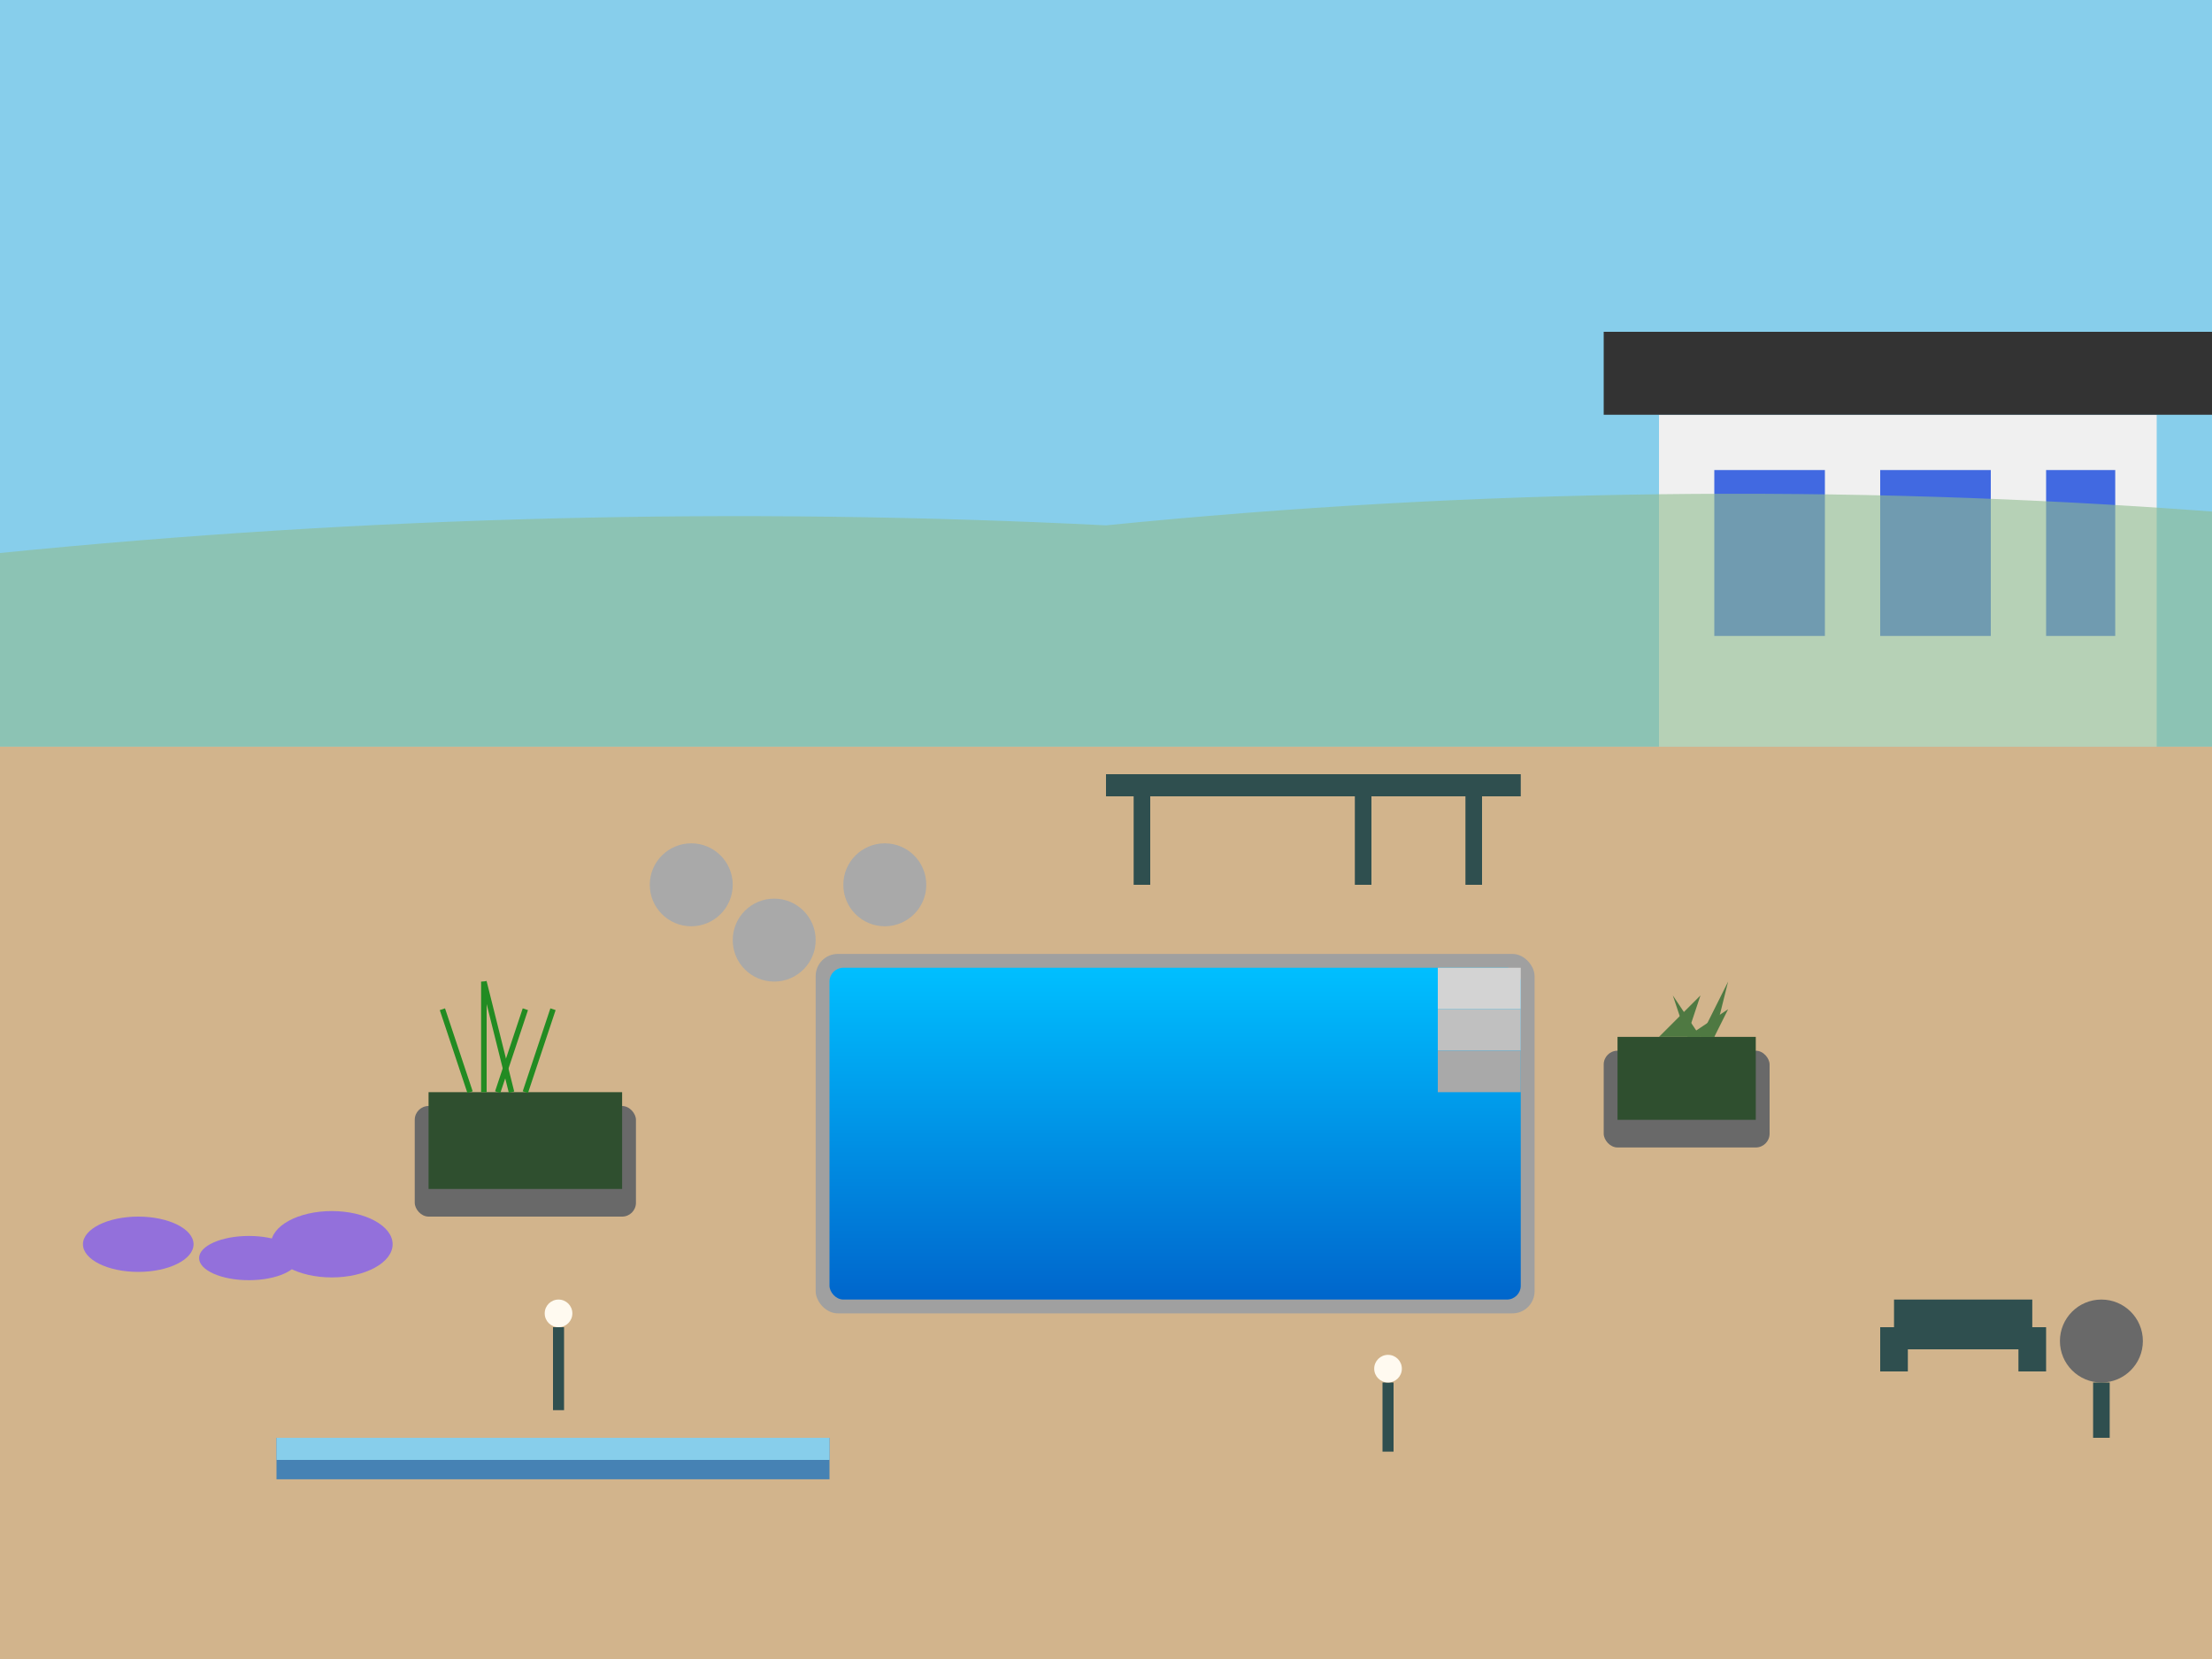 <svg viewBox="0 0 800 600" xmlns="http://www.w3.org/2000/svg">
  <rect x="0" y="0" width="800" height="600" fill="#808080" stroke="none"/>
  <defs>
    <linearGradient id="poolGradient" x1="0%" y1="0%" x2="0%" y2="100%">
      <stop offset="0%" style="stop-color:#00BFFF;stop-opacity:1" />
      <stop offset="100%" style="stop-color:#0066CC;stop-opacity:1" />
    </linearGradient>
    <radialGradient id="poolReflection" cx="50%" cy="30%" r="50%">
      <stop offset="0%" style="stop-color:#FFFFFF;stop-opacity:0.3" />
      <stop offset="100%" style="stop-color:#FFFFFF;stop-opacity:0" />
    </radialGradient>
  </defs>
  
  <!-- Sky -->
  <rect width="800" height="300" fill="#87CEEB"/>
  
  <!-- Modern villa -->
  <rect x="600" y="150" width="180" height="120" fill="#F0F0F0"/>
  <rect x="580" y="120" width="220" height="30" fill="#333333"/>
  
  <!-- Large windows -->
  <rect x="620" y="170" width="40" height="60" fill="#4169E1"/>
  <rect x="680" y="170" width="40" height="60" fill="#4169E1"/>
  <rect x="740" y="170" width="25" height="60" fill="#4169E1"/>
  
  <!-- Ground/Deck -->
  <rect x="0" y="270" width="800" height="330" fill="#D2B48C"/>
  
  <!-- Modern swimming pool -->
  <rect x="300" y="350" width="250" height="120" fill="url(#poolGradient)" rx="5"/>
  <rect x="300" y="350" width="250" height="120" fill="url(#poolReflection)" rx="5"/>
  
  <!-- Pool edge/coping -->
  <rect x="295" y="345" width="260" height="130" fill="#A0A0A0" rx="8"/>
  <rect x="300" y="350" width="250" height="120" fill="url(#poolGradient)" rx="5"/>
  
  <!-- Pool steps -->
  <rect x="520" y="350" width="30" height="15" fill="#D3D3D3"/>
  <rect x="520" y="365" width="30" height="15" fill="#C0C0C0"/>
  <rect x="520" y="380" width="30" height="15" fill="#A9A9A9"/>
  
  <!-- Modern planters -->
  <rect x="150" y="400" width="80" height="40" fill="#696969" rx="5"/>
  <rect x="155" y="395" width="70" height="35" fill="#2F4F2F"/>
  
  <rect x="580" y="380" width="60" height="35" fill="#696969" rx="5"/>
  <rect x="585" y="375" width="50" height="30" fill="#2F4F2F"/>
  
  <!-- Contemporary plants -->
  <!-- Ornamental grasses -->
  <g>
    <path d="M 170 395 Q 165 380 160 365" stroke="#228B22" stroke-width="2" fill="none"/>
    <path d="M 175 395 Q 175 375 175 355" stroke="#228B22" stroke-width="2" fill="none"/>
    <path d="M 180 395 Q 185 380 190 365" stroke="#228B22" stroke-width="2" fill="none"/>
    <path d="M 185 395 Q 180 375 175 355" stroke="#228B22" stroke-width="2" fill="none"/>
    <path d="M 190 395 Q 195 380 200 365" stroke="#228B22" stroke-width="2" fill="none"/>
  </g>
  
  <!-- Agave/Succulent -->
  <g>
    <path d="M 600 375 L 615 360 L 610 375 Z" fill="#4F7942"/>
    <path d="M 610 375 L 625 365 L 620 375 Z" fill="#4F7942"/>
    <path d="M 620 375 L 625 355 L 615 375 Z" fill="#4F7942"/>
    <path d="M 615 375 L 605 360 L 610 375 Z" fill="#4F7942"/>
  </g>
  
  <!-- Lavender -->
  <ellipse cx="50" cy="450" rx="20" ry="10" fill="#9370DB"/>
  <ellipse cx="90" cy="455" rx="18" ry="8" fill="#9370DB"/>
  <ellipse cx="120" cy="450" rx="22" ry="12" fill="#9370DB"/>
  
  <!-- Modern outdoor furniture -->
  <!-- Lounge chairs -->
  <rect x="680" y="480" width="60" height="8" fill="#2F4F4F"/>
  <rect x="685" y="470" width="50" height="15" fill="#2F4F4F"/>
  <rect x="680" y="488" width="10" height="8" fill="#2F4F4F"/>
  <rect x="730" y="488" width="10" height="8" fill="#2F4F4F"/>
  
  <!-- Side table -->
  <circle cx="760" cy="485" r="15" fill="#696969"/>
  <rect x="757" y="500" width="6" height="20" fill="#2F4F4F"/>
  
  <!-- Stepping stones -->
  <circle cx="250" cy="320" r="15" fill="#A9A9A9"/>
  <circle cx="280" cy="340" r="15" fill="#A9A9A9"/>
  <circle cx="320" cy="320" r="15" fill="#A9A9A9"/>
  
  <!-- Architectural elements -->
  <!-- Modern pergola/shade structure -->
  <rect x="400" y="280" width="150" height="8" fill="#2F4F4F"/>
  <rect x="410" y="280" width="6" height="40" fill="#2F4F4F"/>
  <rect x="490" y="280" width="6" height="40" fill="#2F4F4F"/>
  <rect x="530" y="280" width="6" height="40" fill="#2F4F4F"/>
  
  <!-- Linear water feature -->
  <rect x="100" y="520" width="200" height="15" fill="#4682B4"/>
  <rect x="100" y="520" width="200" height="8" fill="#87CEEB"/>
  
  <!-- Contemporary lighting -->
  <rect x="200" y="480" width="4" height="30" fill="#2F4F4F"/>
  <circle cx="202" cy="475" r="5" fill="#FFFAF0"/>
  
  <rect x="500" y="500" width="4" height="25" fill="#2F4F4F"/>
  <circle cx="502" cy="495" r="5" fill="#FFFAF0"/>
  
  <!-- Background mountains -->
  <path d="M 0 200 Q 200 180 400 190 Q 600 170 800 185 L 800 270 L 0 270 Z" fill="#8FBC8F" opacity="0.6"/>
</svg>